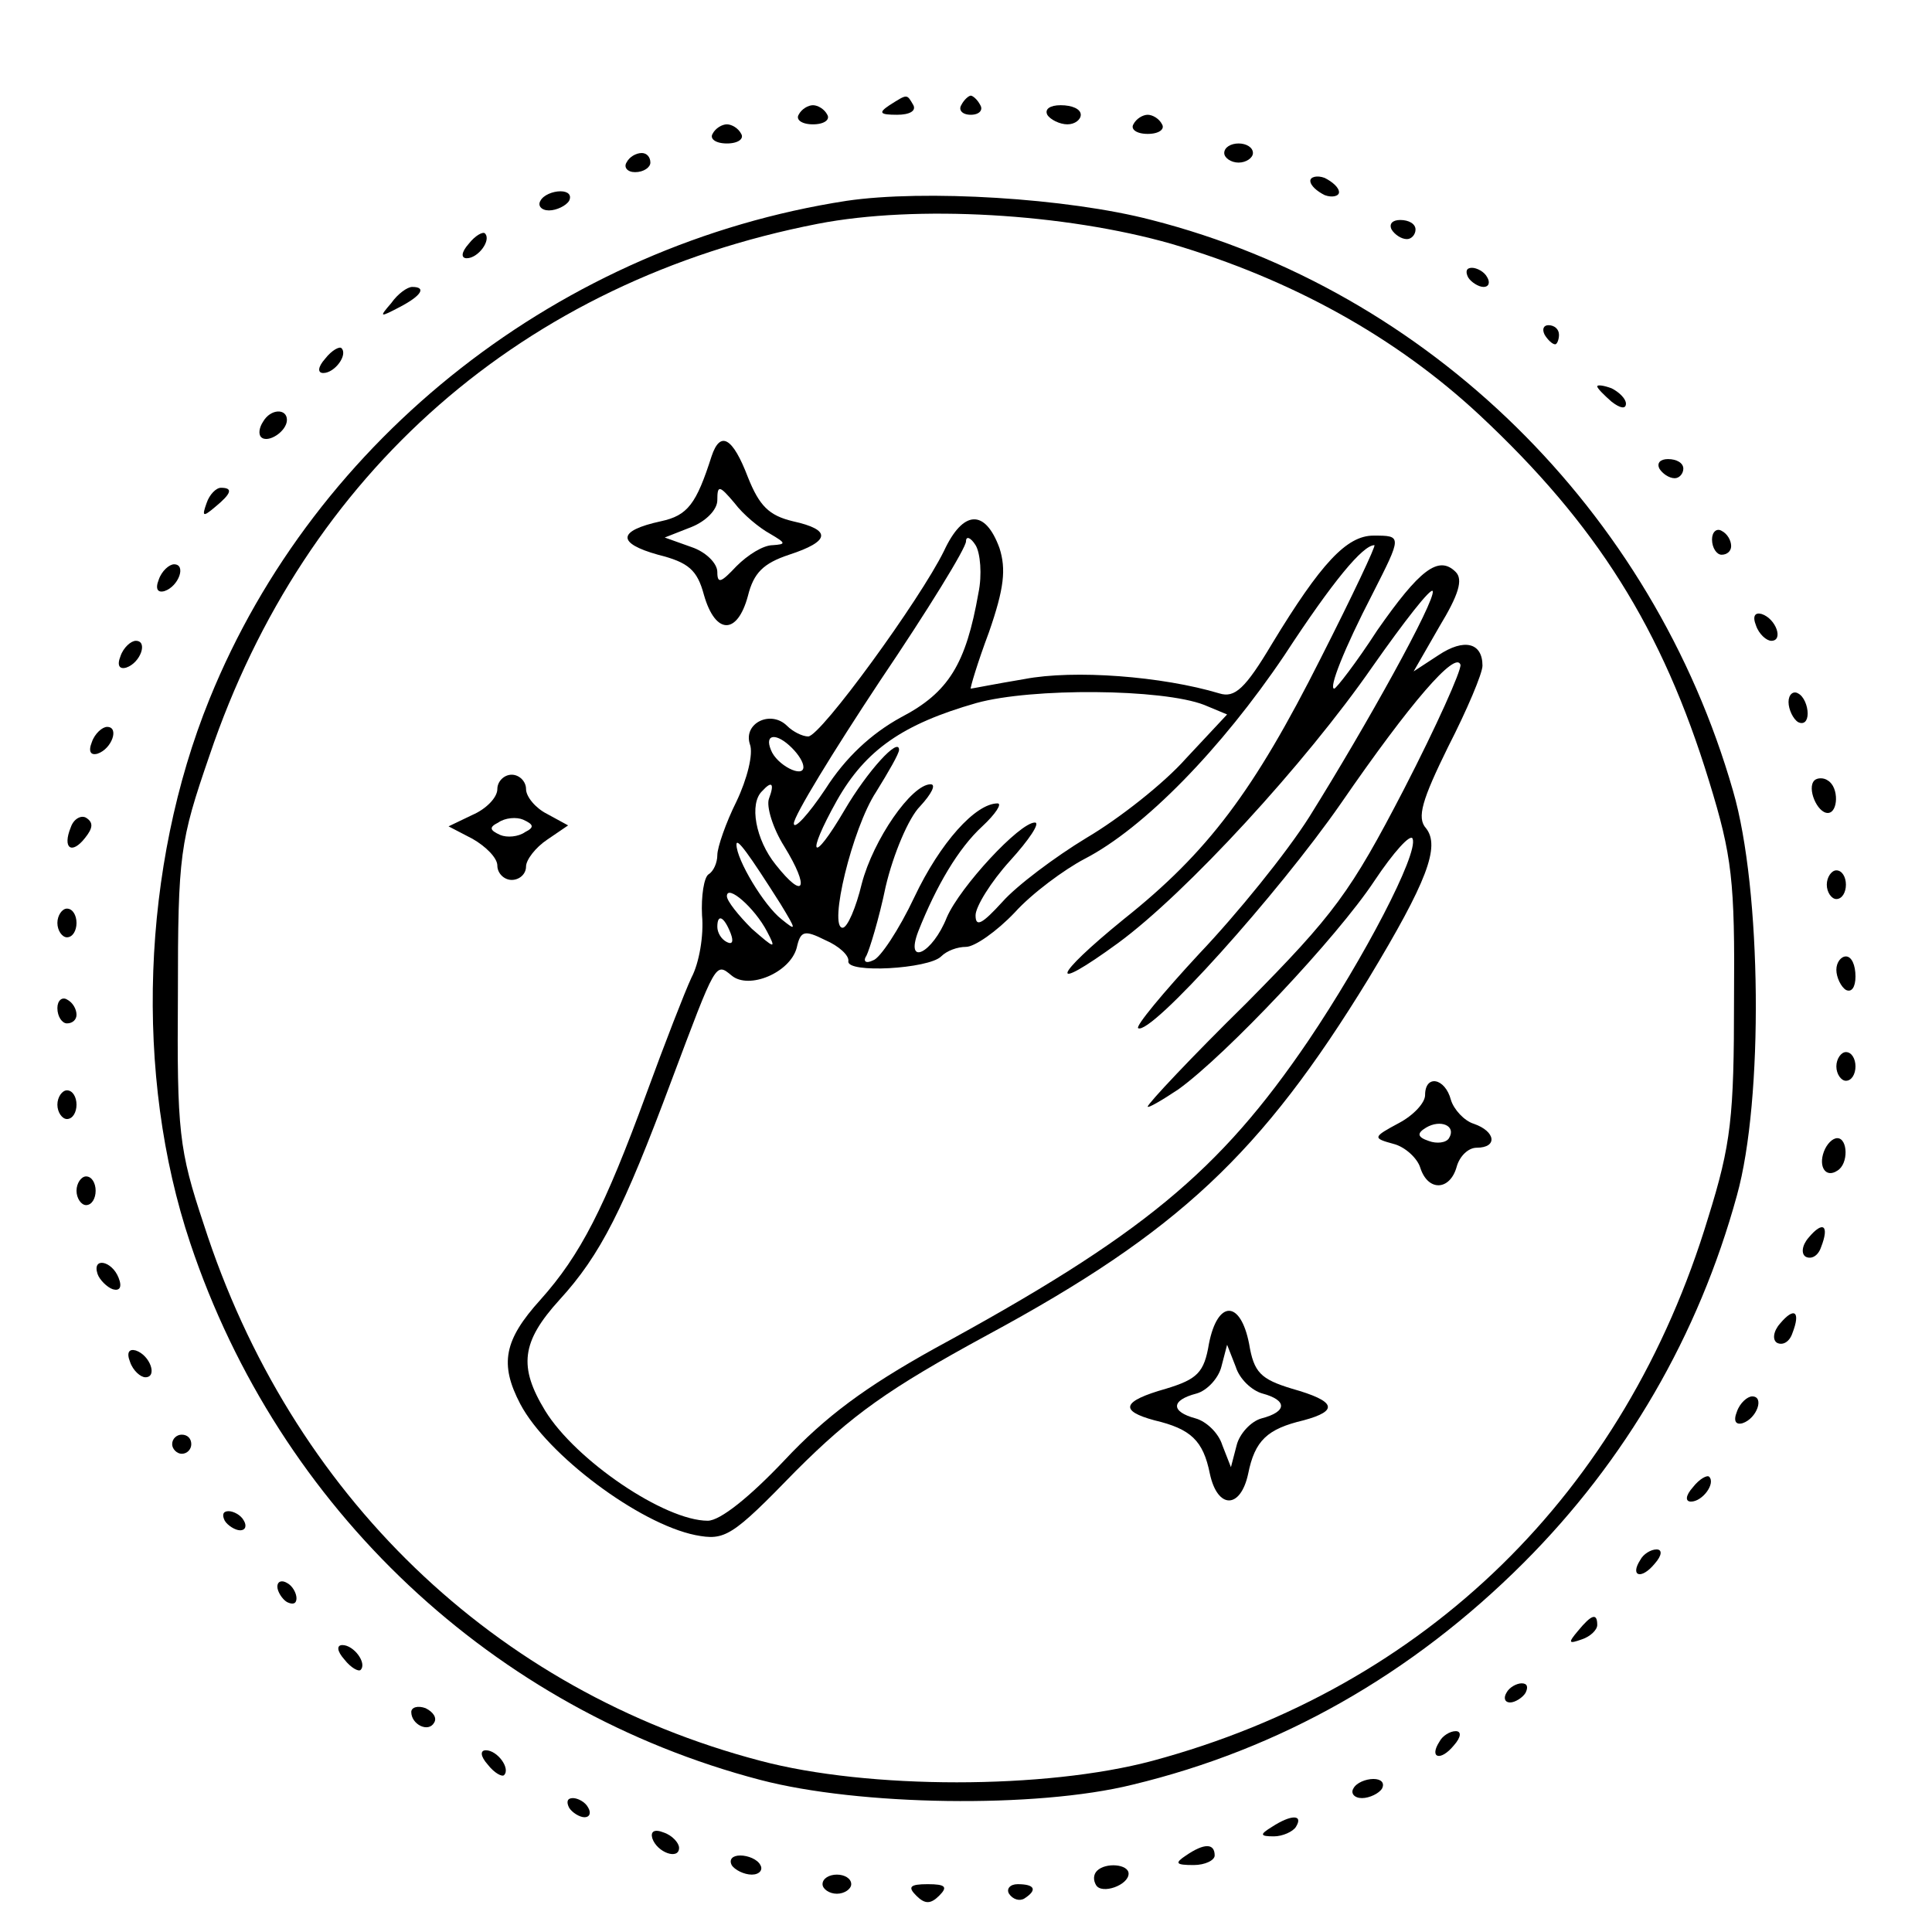<?xml version="1.0" standalone="no"?>
<!DOCTYPE svg PUBLIC "-//W3C//DTD SVG 20010904//EN"
 "http://www.w3.org/TR/2001/REC-SVG-20010904/DTD/svg10.dtd">
<svg version="1.0" xmlns="http://www.w3.org/2000/svg"
 width="202pt" height="202pt" viewBox="0 0 202 202"
 preserveAspectRatio="xMidYMid meet">
<g transform="translate(0,202) scale(0.1,-0.1)"
fill="#000000" stroke="none">
<path d="M930 1910 c-12 -8 -10 -10 8 -10 13 0 20 4 17 10 -7 12 -6 12 -25 0z"/>
<path d="M1005 1910 c-3 -5 1 -10 10 -10 9 0 13 5 10 10 -3 6 -8 10 -10 10 -2
0 -7 -4 -10 -10z"/>
<path d="M835 1900 c-3 -5 3 -10 15 -10 12 0 18 5 15 10 -3 6 -10 10 -15 10
-5 0 -12 -4 -15 -10z"/>
<path d="M1095 1900 c3 -5 13 -10 21 -10 8 0 14 5 14 10 0 6 -9 10 -21 10 -11
0 -17 -4 -14 -10z"/>
<path d="M1185 1890 c-3 -5 3 -10 15 -10 12 0 18 5 15 10 -3 6 -10 10 -15 10
-5 0 -12 -4 -15 -10z"/>
<path d="M745 1880 c-3 -5 3 -10 15 -10 12 0 18 5 15 10 -3 6 -10 10 -15 10
-5 0 -12 -4 -15 -10z"/>
<path d="M1280 1860 c0 -5 7 -10 15 -10 8 0 15 5 15 10 0 6 -7 10 -15 10 -8 0
-15 -4 -15 -10z"/>
<path d="M655 1850 c-3 -5 1 -10 9 -10 9 0 16 5 16 10 0 6 -4 10 -9 10 -6 0
-13 -4 -16 -10z"/>
<path d="M1370 1831 c0 -5 7 -11 15 -15 8 -3 15 -1 15 3 0 5 -7 11 -15 15 -8
3 -15 1 -15 -3z"/>
<path d="M565 1810 c-3 -5 1 -10 9 -10 8 0 18 5 21 10 3 6 -1 10 -9 10 -8 0
-18 -4 -21 -10z"/>
<path d="M885 1810 c-298 -46 -555 -247 -666 -521 -71 -175 -79 -393 -20 -569
93 -278 317 -488 596 -561 103 -27 288 -30 389 -5 154 37 292 115 409 232 107
107 183 238 223 384 28 100 26 320 -4 423 -84 293 -318 523 -608 597 -88 23
-238 32 -319 20z m340 -45 c125 -37 234 -97 322 -179 122 -114 191 -223 240
-383 24 -78 27 -104 26 -228 0 -123 -3 -151 -27 -228 -87 -288 -295 -491 -581
-568 -112 -30 -297 -30 -410 0 -278 73 -491 278 -582 561 -26 78 -28 97 -27
240 0 147 2 160 33 250 100 296 328 496 636 556 103 20 258 11 370 -21z"/>
<path d="M744 1543 c-16 -50 -25 -62 -53 -68 -46 -10 -46 -23 -3 -35 32 -8 41
-16 48 -42 12 -42 35 -42 46 -1 6 24 16 34 43 43 43 14 45 26 4 35 -25 6 -35
16 -47 46 -16 42 -29 49 -38 22z m61 -81 c17 -10 17 -11 3 -12 -10 0 -26 -10
-38 -22 -16 -17 -20 -19 -20 -6 0 9 -12 21 -27 26 l-28 10 28 11 c15 6 27 18
27 28 0 16 2 16 18 -3 9 -12 26 -26 37 -32z"/>
<path d="M987 1444 c-25 -51 -129 -194 -142 -194 -6 0 -16 5 -22 11 -17 17
-46 3 -39 -19 4 -10 -3 -37 -14 -60 -11 -22 -20 -48 -20 -56 0 -8 -4 -17 -9
-20 -5 -3 -8 -23 -7 -43 2 -21 -3 -50 -11 -65 -7 -15 -28 -69 -47 -121 -44
-120 -69 -169 -111 -216 -38 -42 -43 -67 -21 -109 28 -53 124 -125 183 -137
31 -6 38 -2 105 67 59 59 97 86 200 142 200 108 287 190 399 373 61 101 75
138 60 157 -10 11 -4 30 23 85 20 39 36 77 36 85 0 24 -19 29 -46 11 l-26 -17
27 47 c20 33 25 49 17 57 -18 18 -38 2 -82 -61 -22 -34 -43 -61 -45 -61 -6 0
10 41 40 99 31 61 31 61 1 61 -28 0 -55 -29 -106 -113 -28 -47 -39 -57 -55
-52 -60 18 -152 25 -204 15 -30 -5 -55 -10 -56 -10 -1 0 7 27 19 59 16 46 18
66 11 88 -15 41 -38 40 -58 -3z m36 -44 c-13 -74 -31 -104 -81 -130 -31 -17
-58 -42 -79 -75 -18 -27 -33 -43 -33 -36 0 8 41 75 90 149 50 74 90 139 90
146 0 6 5 4 10 -4 5 -8 7 -31 3 -50z m358 -68 c-70 -139 -118 -203 -206 -273
-75 -61 -80 -79 -6 -25 71 52 196 188 266 289 33 47 61 83 63 79 3 -10 -69
-140 -129 -236 -24 -38 -76 -102 -115 -143 -38 -41 -67 -76 -64 -78 13 -8 146
140 212 235 73 106 120 160 125 145 1 -6 -25 -64 -59 -130 -56 -108 -73 -131
-165 -224 -57 -56 -103 -105 -103 -108 0 -2 14 6 32 18 50 36 166 159 205 218
20 30 38 50 40 44 6 -16 -51 -125 -109 -211 -93 -137 -174 -204 -391 -322 -72
-40 -114 -71 -157 -117 -36 -38 -67 -63 -80 -63 -45 0 -138 63 -170 115 -28
46 -25 72 15 116 43 47 67 95 117 229 47 125 46 124 63 110 18 -15 61 3 68 29
4 18 8 19 30 8 14 -6 25 -16 24 -22 -2 -13 84 -8 97 5 6 6 17 10 26 10 9 0 32
16 51 36 18 20 52 45 73 56 62 32 143 115 209 213 51 78 82 115 94 115 2 0
-23 -53 -56 -118z m-122 -49 l24 -10 -43 -46 c-23 -26 -70 -63 -104 -83 -33
-20 -73 -50 -88 -67 -21 -23 -28 -27 -28 -14 0 9 16 35 36 57 20 22 32 40 26
40 -16 0 -78 -67 -92 -99 -15 -38 -44 -52 -30 -15 19 48 42 87 67 110 14 13
21 24 16 24 -23 0 -60 -41 -87 -98 -16 -34 -36 -64 -43 -66 -8 -4 -11 -1 -7 5
3 6 13 38 20 72 8 34 24 72 36 84 12 13 17 23 11 23 -20 0 -60 -58 -72 -104
-6 -25 -15 -46 -20 -46 -15 0 10 104 35 142 13 21 24 40 24 44 0 14 -33 -22
-57 -63 -34 -58 -41 -49 -8 10 30 53 69 80 146 102 58 16 194 15 238 -2z
m-431 -45 c7 -7 12 -15 12 -20 0 -12 -28 2 -34 18 -7 17 6 18 22 2z m-24 -53
c-3 -8 4 -31 16 -50 27 -44 21 -57 -9 -19 -21 26 -28 64 -14 77 10 11 13 8 7
-8z m12 -110 c17 -28 17 -29 1 -16 -18 14 -47 62 -47 78 0 8 13 -10 46 -62z
m-14 -29 c10 -19 8 -18 -16 3 -14 14 -26 29 -26 34 0 13 29 -12 42 -37z m-38
-2 c3 -8 2 -12 -4 -9 -6 3 -10 10 -10 16 0 14 7 11 14 -7z"/>
<path d="M520 1195 c0 -9 -12 -21 -26 -27 l-25 -12 25 -13 c14 -8 26 -20 26
-28 0 -8 7 -15 15 -15 8 0 15 6 15 14 0 7 10 20 22 28 l22 15 -22 12 c-12 6
-22 18 -22 26 0 8 -7 15 -15 15 -8 0 -15 -7 -15 -15z m29 -45 c-7 -5 -19 -6
-26 -3 -11 5 -12 8 -2 13 7 5 19 6 26 3 11 -5 12 -8 2 -13z"/>
<path d="M1490 875 c0 -8 -12 -21 -27 -29 -28 -15 -28 -16 -6 -22 12 -3 25
-15 28 -25 8 -25 31 -24 38 1 3 11 12 20 21 20 22 0 20 17 -3 25 -10 3 -21 15
-24 25 -6 23 -27 27 -27 5z m25 -45 c-3 -5 -13 -6 -21 -3 -12 4 -13 8 -3 14
15 9 32 2 24 -11z"/>
<path d="M1264 615 c-5 -30 -12 -37 -45 -47 -46 -13 -49 -23 -12 -33 38 -9 51
-21 58 -56 8 -37 32 -37 40 0 7 35 20 47 58 56 37 10 34 20 -12 33 -33 10 -40
17 -45 47 -9 46 -33 46 -42 0z m56 -52 c26 -7 26 -19 -1 -26 -11 -3 -23 -16
-26 -28 l-6 -23 -9 23 c-4 13 -17 25 -28 28 -26 7 -26 19 1 26 11 3 23 16 26
28 l6 23 9 -23 c4 -13 17 -25 28 -28z"/>
<path d="M1455 1780 c3 -5 10 -10 16 -10 5 0 9 5 9 10 0 6 -7 10 -16 10 -8 0
-12 -4 -9 -10z"/>
<path d="M490 1765 c-8 -9 -8 -15 -2 -15 12 0 26 19 19 26 -2 2 -10 -2 -17
-11z"/>
<path d="M1535 1730 c3 -5 11 -10 16 -10 6 0 7 5 4 10 -3 6 -11 10 -16 10 -6
0 -7 -4 -4 -10z"/>
<path d="M409 1703 c-13 -15 -12 -15 9 -4 23 12 28 21 13 21 -5 0 -15 -7 -22
-17z"/>
<path d="M1615 1670 c3 -5 8 -10 11 -10 2 0 4 5 4 10 0 6 -5 10 -11 10 -5 0
-7 -4 -4 -10z"/>
<path d="M340 1645 c-8 -9 -8 -15 -2 -15 12 0 26 19 19 26 -2 2 -10 -2 -17
-11z"/>
<path d="M1670 1616 c0 -2 7 -9 15 -16 9 -7 15 -8 15 -2 0 5 -7 12 -15 16 -8
3 -15 4 -15 2z"/>
<path d="M275 1579 c-4 -6 -5 -13 -2 -16 7 -7 27 6 27 18 0 12 -17 12 -25 -2z"/>
<path d="M1735 1530 c3 -5 10 -10 16 -10 5 0 9 5 9 10 0 6 -7 10 -16 10 -8 0
-12 -4 -9 -10z"/>
<path d="M216 1494 c-5 -14 -4 -15 9 -4 17 14 19 20 6 20 -5 0 -12 -7 -15 -16z"/>
<path d="M1790 1456 c0 -9 5 -16 10 -16 6 0 10 4 10 9 0 6 -4 13 -10 16 -5 3
-10 -1 -10 -9z"/>
<path d="M166 1414 c-4 -10 -1 -14 6 -12 15 5 23 28 10 28 -5 0 -13 -7 -16
-16z"/>
<path d="M1836 1366 c3 -9 11 -16 16 -16 13 0 5 23 -10 28 -7 2 -10 -2 -6 -12z"/>
<path d="M126 1334 c-4 -10 -1 -14 6 -12 15 5 23 28 10 28 -5 0 -13 -7 -16
-16z"/>
<path d="M1870 1286 c0 -8 5 -18 10 -21 6 -3 10 1 10 9 0 8 -4 18 -10 21 -5 3
-10 -1 -10 -9z"/>
<path d="M96 1244 c-4 -10 -1 -14 6 -12 15 5 23 28 10 28 -5 0 -13 -7 -16 -16z"/>
<path d="M1897 1204 c-8 -8 3 -34 14 -34 11 0 12 27 0 34 -4 3 -11 3 -14 0z"/>
<path d="M74 1155 c-9 -22 1 -29 15 -11 8 10 9 16 1 21 -5 3 -13 -1 -16 -10z"/>
<path d="M1910 1095 c0 -8 5 -15 10 -15 6 0 10 7 10 15 0 8 -4 15 -10 15 -5 0
-10 -7 -10 -15z"/>
<path d="M60 1055 c0 -8 5 -15 10 -15 6 0 10 7 10 15 0 8 -4 15 -10 15 -5 0
-10 -7 -10 -15z"/>
<path d="M1920 1006 c0 -8 5 -18 10 -21 6 -3 10 3 10 14 0 12 -4 21 -10 21 -5
0 -10 -6 -10 -14z"/>
<path d="M60 966 c0 -9 5 -16 10 -16 6 0 10 4 10 9 0 6 -4 13 -10 16 -5 3 -10
-1 -10 -9z"/>
<path d="M1920 905 c0 -8 5 -15 10 -15 6 0 10 7 10 15 0 8 -4 15 -10 15 -5 0
-10 -7 -10 -15z"/>
<path d="M60 865 c0 -8 5 -15 10 -15 6 0 10 7 10 15 0 8 -4 15 -10 15 -5 0
-10 -7 -10 -15z"/>
<path d="M1907 816 c-6 -16 2 -28 14 -20 12 7 11 34 0 34 -5 0 -11 -6 -14 -14z"/>
<path d="M80 775 c0 -8 5 -15 10 -15 6 0 10 7 10 15 0 8 -4 15 -10 15 -5 0
-10 -7 -10 -15z"/>
<path d="M1891 726 c-7 -8 -8 -17 -3 -20 6 -3 13 1 16 10 9 23 2 28 -13 10z"/>
<path d="M102 688 c2 -6 10 -14 16 -16 7 -2 10 2 6 12 -7 18 -28 22 -22 4z"/>
<path d="M1861 636 c-7 -8 -8 -17 -3 -20 6 -3 13 1 16 10 9 23 2 28 -13 10z"/>
<path d="M136 596 c3 -9 11 -16 16 -16 13 0 5 23 -10 28 -7 2 -10 -2 -6 -12z"/>
<path d="M1816 544 c-4 -10 -1 -14 6 -12 15 5 23 28 10 28 -5 0 -13 -7 -16
-16z"/>
<path d="M180 510 c0 -5 5 -10 10 -10 6 0 10 5 10 10 0 6 -4 10 -10 10 -5 0
-10 -4 -10 -10z"/>
<path d="M1770 465 c-8 -9 -8 -15 -2 -15 12 0 26 19 19 26 -2 2 -10 -2 -17
-11z"/>
<path d="M235 430 c3 -5 11 -10 16 -10 6 0 7 5 4 10 -3 6 -11 10 -16 10 -6 0
-7 -4 -4 -10z"/>
<path d="M1715 389 c-11 -17 1 -21 15 -4 8 9 8 15 2 15 -6 0 -14 -5 -17 -11z"/>
<path d="M290 361 c0 -5 5 -13 10 -16 6 -3 10 -2 10 4 0 5 -4 13 -10 16 -5 3
-10 2 -10 -4z"/>
<path d="M1650 315 c-11 -13 -10 -14 4 -9 9 3 16 10 16 15 0 13 -6 11 -20 -6z"/>
<path d="M360 285 c7 -9 15 -13 17 -11 7 7 -7 26 -19 26 -6 0 -6 -6 2 -15z"/>
<path d="M1575 250 c-3 -5 -2 -10 4 -10 5 0 13 5 16 10 3 6 2 10 -4 10 -5 0
-13 -4 -16 -10z"/>
<path d="M430 230 c0 -13 18 -22 24 -11 3 5 -1 11 -9 15 -8 3 -15 1 -15 -4z"/>
<path d="M1505 199 c-11 -17 1 -21 15 -4 8 9 8 15 2 15 -6 0 -14 -5 -17 -11z"/>
<path d="M510 175 c7 -9 15 -13 17 -11 7 7 -7 26 -19 26 -6 0 -6 -6 2 -15z"/>
<path d="M1415 150 c-3 -5 1 -10 9 -10 8 0 18 5 21 10 3 6 -1 10 -9 10 -8 0
-18 -4 -21 -10z"/>
<path d="M595 130 c3 -5 11 -10 16 -10 6 0 7 5 4 10 -3 6 -11 10 -16 10 -6 0
-7 -4 -4 -10z"/>
<path d="M1330 110 c-13 -8 -13 -10 2 -10 9 0 20 5 23 10 8 13 -5 13 -25 0z"/>
<path d="M682 98 c5 -15 28 -23 28 -10 0 5 -7 13 -16 16 -10 4 -14 1 -12 -6z"/>
<path d="M1240 80 c-12 -8 -11 -10 8 -10 12 0 22 5 22 10 0 13 -11 13 -30 0z"/>
<path d="M765 70 c3 -5 13 -10 21 -10 8 0 12 5 9 10 -3 6 -13 10 -21 10 -8 0
-12 -4 -9 -10z"/>
<path d="M1147 64 c-4 -4 -4 -10 -1 -15 6 -10 34 0 34 12 0 10 -24 12 -33 3z"/>
<path d="M860 50 c0 -5 7 -10 15 -10 8 0 15 5 15 10 0 6 -7 10 -15 10 -8 0
-15 -4 -15 -10z"/>
<path d="M958 38 c9 -9 15 -9 24 0 9 9 7 12 -12 12 -19 0 -21 -3 -12 -12z"/>
<path d="M1055 40 c4 -6 11 -8 16 -5 14 9 11 15 -7 15 -8 0 -12 -5 -9 -10z"/>
</g>
</svg>

